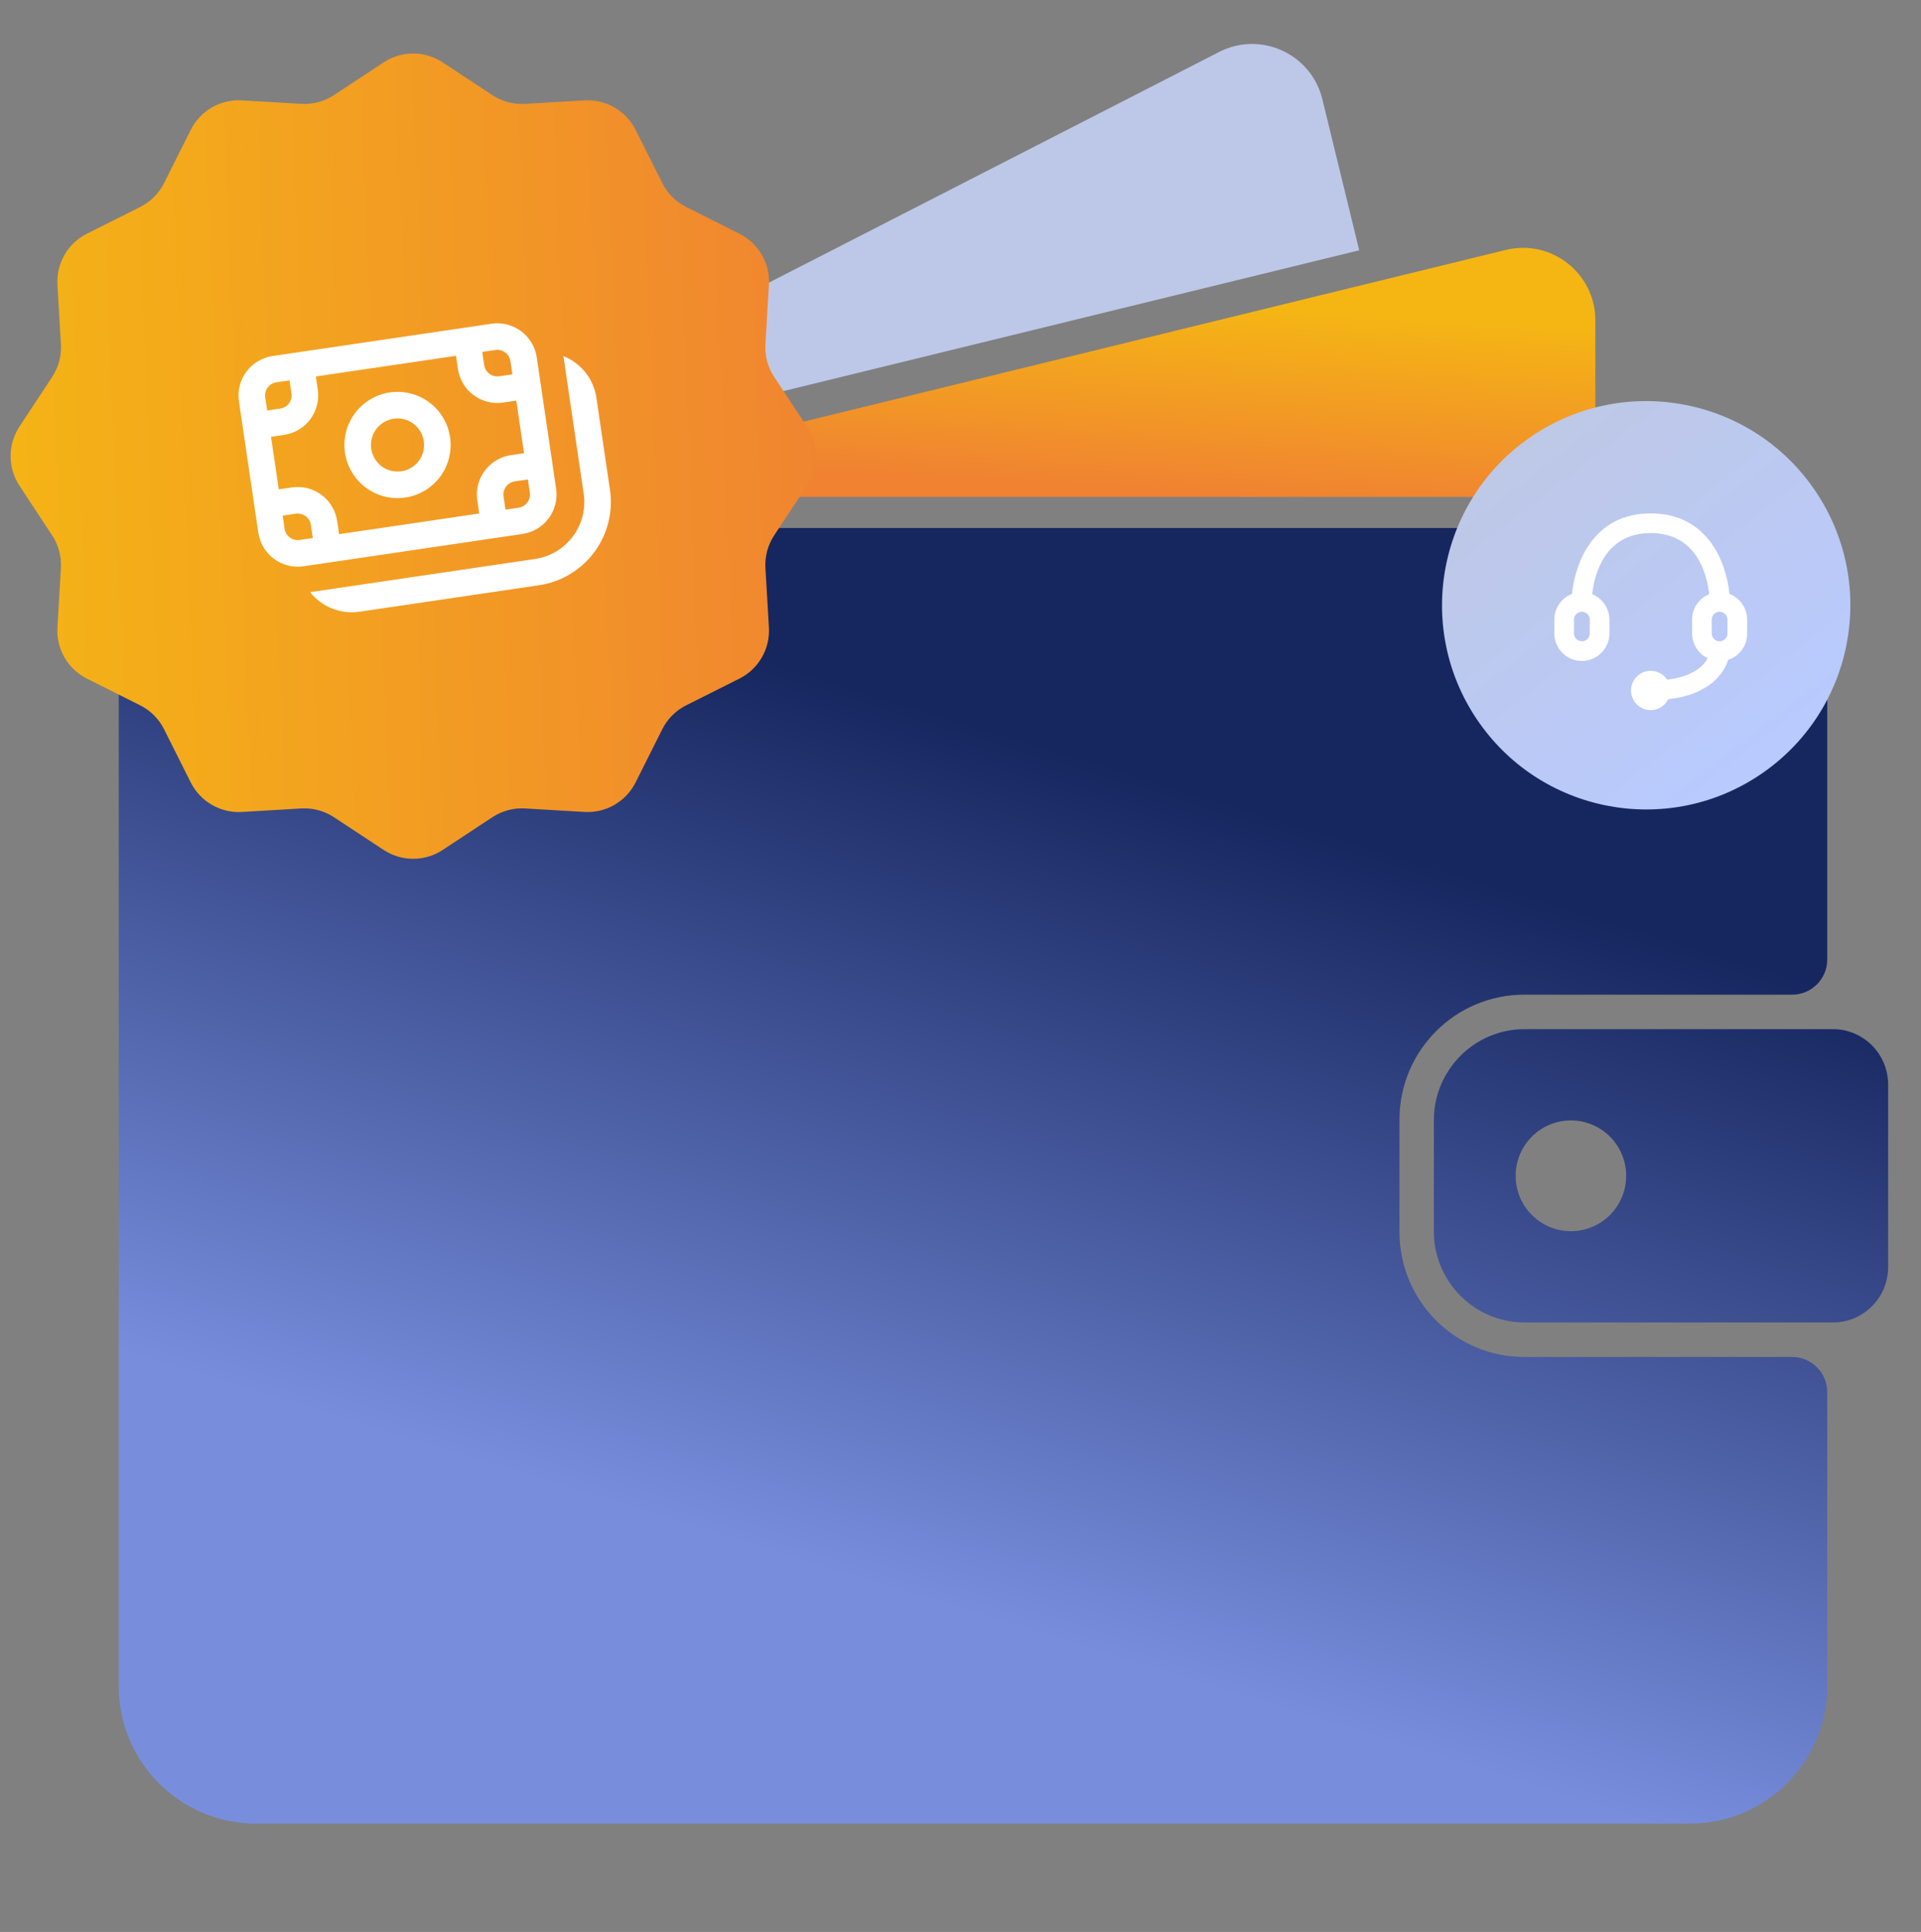 <?xml version="1.0" encoding="UTF-8"?> <svg xmlns="http://www.w3.org/2000/svg" width="179" height="180" viewBox="0 0 179 180" fill="none"><rect x="0" y="0" width="179" height="180" fill="#808080" stroke="none"/><g clip-path="url(#clip0_46_304)"><path d="M157.474 49.196C164.538 49.196 170.263 54.934 170.263 62.013V89.394C170.263 91.204 168.799 92.672 166.993 92.672H142.026C135.607 92.672 130.403 97.888 130.403 104.321V114.78C130.403 121.213 135.607 126.428 142.026 126.428H166.993C168.799 126.428 170.263 127.895 170.263 129.705V157.087C170.263 164.166 164.538 169.904 157.474 169.904H23.853C16.79 169.904 11.064 164.166 11.064 157.087V62.013C11.064 54.934 16.79 49.196 23.853 49.196H157.474ZM170.789 95.885C173.631 95.885 175.936 98.194 175.936 101.042V118.057C175.936 120.906 173.631 123.215 170.789 123.215H142.07C137.397 123.215 133.609 119.418 133.609 114.735V104.366C133.609 99.682 137.397 95.885 142.07 95.885H170.789ZM146.379 104.389C143.534 104.389 141.229 106.701 141.229 109.55C141.229 112.4 143.534 114.71 146.379 114.71C149.222 114.71 151.528 112.4 151.528 109.55C151.528 106.7 149.222 104.389 146.379 104.389Z" fill="url(#paint0_linear_46_304)"></path><path d="M140.315 23.286L46.2 46.299H143.656C146.418 46.299 148.656 44.061 148.656 41.299V29.851C148.656 25.471 144.562 22.248 140.315 23.286Z" fill="url(#paint1_linear_46_304)"></path><path d="M126.653 23.319L32.672 46.299L113.562 4.861C117.441 2.841 122.182 4.997 123.22 9.252L126.653 23.319Z" fill="#BDC8E8"></path><path d="M35.75 5.811C37.419 4.712 39.581 4.712 41.25 5.811L45.882 8.861C46.782 9.454 47.85 9.74 48.926 9.677L54.463 9.351C56.458 9.234 58.33 10.315 59.226 12.101L61.713 17.059C62.196 18.023 62.977 18.804 63.941 19.287L68.899 21.774C70.685 22.67 71.766 24.542 71.649 26.537L71.323 32.074C71.26 33.15 71.546 34.218 72.138 35.118L75.189 39.75C76.288 41.419 76.288 43.581 75.189 45.25L72.138 49.882C71.546 50.782 71.26 51.85 71.323 52.926L71.649 58.463C71.766 60.458 70.685 62.33 68.899 63.226L63.941 65.713C62.977 66.196 62.196 66.977 61.713 67.941L59.226 72.899C58.33 74.685 56.458 75.766 54.463 75.649L48.926 75.323C47.85 75.26 46.782 75.546 45.882 76.138L41.25 79.189C39.581 80.288 37.419 80.288 35.75 79.189L31.118 76.138C30.218 75.546 29.15 75.26 28.074 75.323L22.537 75.649C20.542 75.766 18.67 74.685 17.774 72.899L15.287 67.941C14.804 66.977 14.023 66.196 13.059 65.713L8.101 63.226C6.315 62.33 5.234 60.458 5.351 58.463L5.677 52.926C5.74 51.85 5.454 50.782 4.861 49.882L1.811 45.25C0.712 43.581 0.712 41.419 1.811 39.75L4.861 35.118C5.454 34.218 5.74 33.15 5.677 32.074L5.351 26.537C5.234 24.542 6.315 22.67 8.101 21.774L13.059 19.287C14.023 18.804 14.804 18.023 15.287 17.059L17.774 12.101C18.67 10.315 20.542 9.234 22.537 9.351L28.074 9.677C29.15 9.74 30.218 9.454 31.118 8.861L35.75 5.811Z" fill="url(#paint2_linear_46_304)"></path><circle cx="153.393" cy="56.393" r="19.023" transform="rotate(-123.828 153.393 56.393)" fill="url(#paint3_linear_46_304)"></circle><path fill-rule="evenodd" clip-rule="evenodd" d="M161.15 55.332C160.866 52.417 159.142 47.833 153.817 47.833C148.491 47.833 146.767 52.417 146.483 55.332C145.486 55.71 144.829 56.667 144.833 57.733V59.017C144.833 60.434 145.982 61.583 147.4 61.583C148.817 61.583 149.967 60.434 149.967 59.017V57.733C149.962 56.69 149.329 55.753 148.362 55.359C148.546 53.672 149.444 49.667 153.817 49.667C158.189 49.667 159.078 53.672 159.262 55.359C158.297 55.754 157.667 56.692 157.667 57.733V59.017C157.669 59.5 157.806 59.972 158.064 60.381C158.322 60.789 158.689 61.117 159.124 61.327C158.739 62.051 157.758 63.032 155.347 63.325C154.866 62.593 153.933 62.305 153.122 62.636C152.311 62.968 151.848 63.828 152.017 64.687C152.187 65.547 152.94 66.167 153.817 66.167C154.156 66.165 154.488 66.069 154.777 65.889C155.065 65.709 155.297 65.453 155.448 65.149C159.381 64.7 160.637 62.674 161.031 61.483C162.097 61.137 162.814 60.138 162.8 59.017V57.733C162.804 56.667 162.147 55.71 161.15 55.332ZM148.133 59.017C148.133 59.422 147.805 59.75 147.4 59.75C146.995 59.75 146.667 59.422 146.667 59.017V57.733C146.666 57.637 146.684 57.541 146.721 57.451C146.757 57.361 146.811 57.28 146.879 57.211C146.948 57.142 147.029 57.088 147.118 57.051C147.207 57.014 147.303 56.994 147.4 56.994C147.497 56.994 147.593 57.014 147.682 57.051C147.771 57.088 147.852 57.142 147.92 57.211C147.989 57.28 148.043 57.361 148.079 57.451C148.116 57.541 148.134 57.637 148.133 57.733V59.017ZM159.5 57.733C159.5 57.328 159.828 57 160.233 57C160.638 57 160.967 57.328 160.967 57.733V59.017C160.967 59.422 160.638 59.75 160.233 59.75C159.828 59.75 159.5 59.422 159.5 59.017V57.733Z" fill="white"></path><g clip-path="url(#clip1_46_304)"><path d="M36.32 36.563C35.676 36.658 35.058 36.878 34.501 37.212C33.943 37.546 33.456 37.986 33.069 38.508C32.681 39.03 32.4 39.623 32.241 40.253C32.083 40.884 32.05 41.539 32.145 42.182C32.24 42.825 32.46 43.443 32.794 44.001C33.128 44.559 33.568 45.046 34.09 45.433C34.612 45.821 35.205 46.102 35.835 46.261C36.466 46.419 37.121 46.452 37.764 46.357C39.063 46.165 40.233 45.466 41.015 44.412C41.798 43.358 42.13 42.036 41.939 40.737C41.747 39.439 41.048 38.269 39.994 37.486C38.94 36.703 37.618 36.371 36.32 36.563ZM34.593 41.821C34.498 41.172 34.664 40.511 35.055 39.984C35.447 39.457 36.031 39.107 36.681 39.011C37.33 38.916 37.991 39.082 38.518 39.473C39.045 39.865 39.395 40.449 39.49 41.099C39.586 41.748 39.42 42.409 39.029 42.936C38.637 43.463 38.053 43.813 37.403 43.908C36.754 44.004 36.093 43.838 35.566 43.447C35.039 43.055 34.689 42.47 34.593 41.821ZM22.264 37.385C22.12 36.411 22.37 35.42 22.957 34.63C23.544 33.839 24.421 33.314 25.395 33.171L45.799 30.161C46.282 30.09 46.773 30.114 47.246 30.233C47.719 30.352 48.164 30.563 48.555 30.854C48.947 31.144 49.277 31.509 49.527 31.928C49.777 32.346 49.943 32.81 50.014 33.292L51.82 45.535C51.891 46.017 51.866 46.508 51.748 46.981C51.629 47.454 51.418 47.899 51.127 48.29C50.836 48.682 50.471 49.012 50.053 49.262C49.635 49.513 49.171 49.678 48.689 49.749L28.285 52.759C27.31 52.902 26.319 52.653 25.529 52.066C24.738 51.479 24.214 50.602 24.07 49.628L22.264 37.385ZM25.756 35.619C25.432 35.667 25.139 35.842 24.944 36.105C24.748 36.369 24.665 36.699 24.713 37.024L24.893 38.248L26.117 38.068C26.442 38.02 26.735 37.845 26.93 37.581C27.126 37.318 27.209 36.987 27.161 36.663L26.981 35.439L25.756 35.619ZM25.977 45.594L27.201 45.413C28.175 45.27 29.166 45.519 29.957 46.106C30.747 46.693 31.272 47.57 31.416 48.544L31.596 49.769L44.655 47.842L44.474 46.618C44.331 45.644 44.58 44.653 45.167 43.862C45.754 43.072 46.631 42.547 47.605 42.404L48.83 42.223L48.107 37.326L46.883 37.507C45.909 37.65 44.917 37.401 44.127 36.814C43.337 36.227 42.812 35.35 42.668 34.376L42.488 33.151L29.429 35.077L29.61 36.302C29.681 36.784 29.656 37.276 29.537 37.748C29.419 38.221 29.208 38.666 28.917 39.057C28.626 39.449 28.261 39.779 27.843 40.029C27.424 40.28 26.961 40.445 26.479 40.516L25.254 40.697L25.977 45.594ZM47.746 34.877L47.565 33.653C47.517 33.328 47.343 33.036 47.079 32.84C46.816 32.645 46.485 32.562 46.161 32.609L44.936 32.79L45.117 34.014C45.217 34.69 45.846 35.158 46.522 35.058L47.746 34.877ZM49.191 44.671L47.966 44.852C47.642 44.9 47.349 45.075 47.154 45.338C46.958 45.602 46.875 45.932 46.923 46.257L47.103 47.481L48.328 47.3C48.652 47.253 48.945 47.078 49.14 46.814C49.336 46.551 49.419 46.22 49.371 45.896L49.191 44.671ZM26.518 49.267C26.618 49.942 27.247 50.41 27.923 50.31L29.148 50.13L28.967 48.905C28.919 48.581 28.744 48.288 28.481 48.093C28.217 47.897 27.887 47.814 27.562 47.862L26.338 48.042L26.518 49.267ZM28.892 55.171C29.432 55.852 30.142 56.379 30.95 56.699C31.758 57.019 32.636 57.121 33.496 56.994L50.227 54.526C51.245 54.376 52.224 54.026 53.107 53.498C53.99 52.969 54.761 52.272 55.375 51.446C55.989 50.62 56.434 49.681 56.685 48.683C56.935 47.684 56.987 46.647 56.837 45.628L55.573 37.059C55.447 36.199 55.096 35.387 54.556 34.706C54.016 34.025 53.307 33.497 52.499 33.177L54.389 45.989C54.596 47.397 54.236 48.828 53.388 49.97C52.54 51.112 51.273 51.87 49.866 52.077L28.892 55.171Z" fill="white"></path></g></g><defs><linearGradient id="paint0_linear_46_304" x1="51.125" y1="55.184" x2="27.709" y2="131.139" gradientUnits="userSpaceOnUse"><stop stop-color="#16265F"></stop><stop offset="1" stop-color="#788EDD"></stop></linearGradient><linearGradient id="paint1_linear_46_304" x1="55.651" y1="24.745" x2="54.53" y2="42.534" gradientUnits="userSpaceOnUse"><stop stop-color="#F5B614"></stop><stop offset="1" stop-color="#F08232"></stop></linearGradient><linearGradient id="paint2_linear_46_304" x1="-2.032" y1="72.097" x2="82.294" y2="68.785" gradientUnits="userSpaceOnUse"><stop stop-color="#F5B614"></stop><stop offset="1" stop-color="#F08232"></stop></linearGradient><linearGradient id="paint3_linear_46_304" x1="171.618" y1="41.106" x2="133.756" y2="43.765" gradientUnits="userSpaceOnUse"><stop stop-color="#BEC8E6"></stop><stop offset="1" stop-color="#B8CAFF"></stop></linearGradient><clipPath id="clip0_46_304"><rect width="179" height="180" fill="white"></rect></clipPath><clipPath id="clip1_46_304"><rect width="33" height="33" fill="white" transform="translate(21 28.815) rotate(-8.391)"></rect></clipPath></defs></svg> 